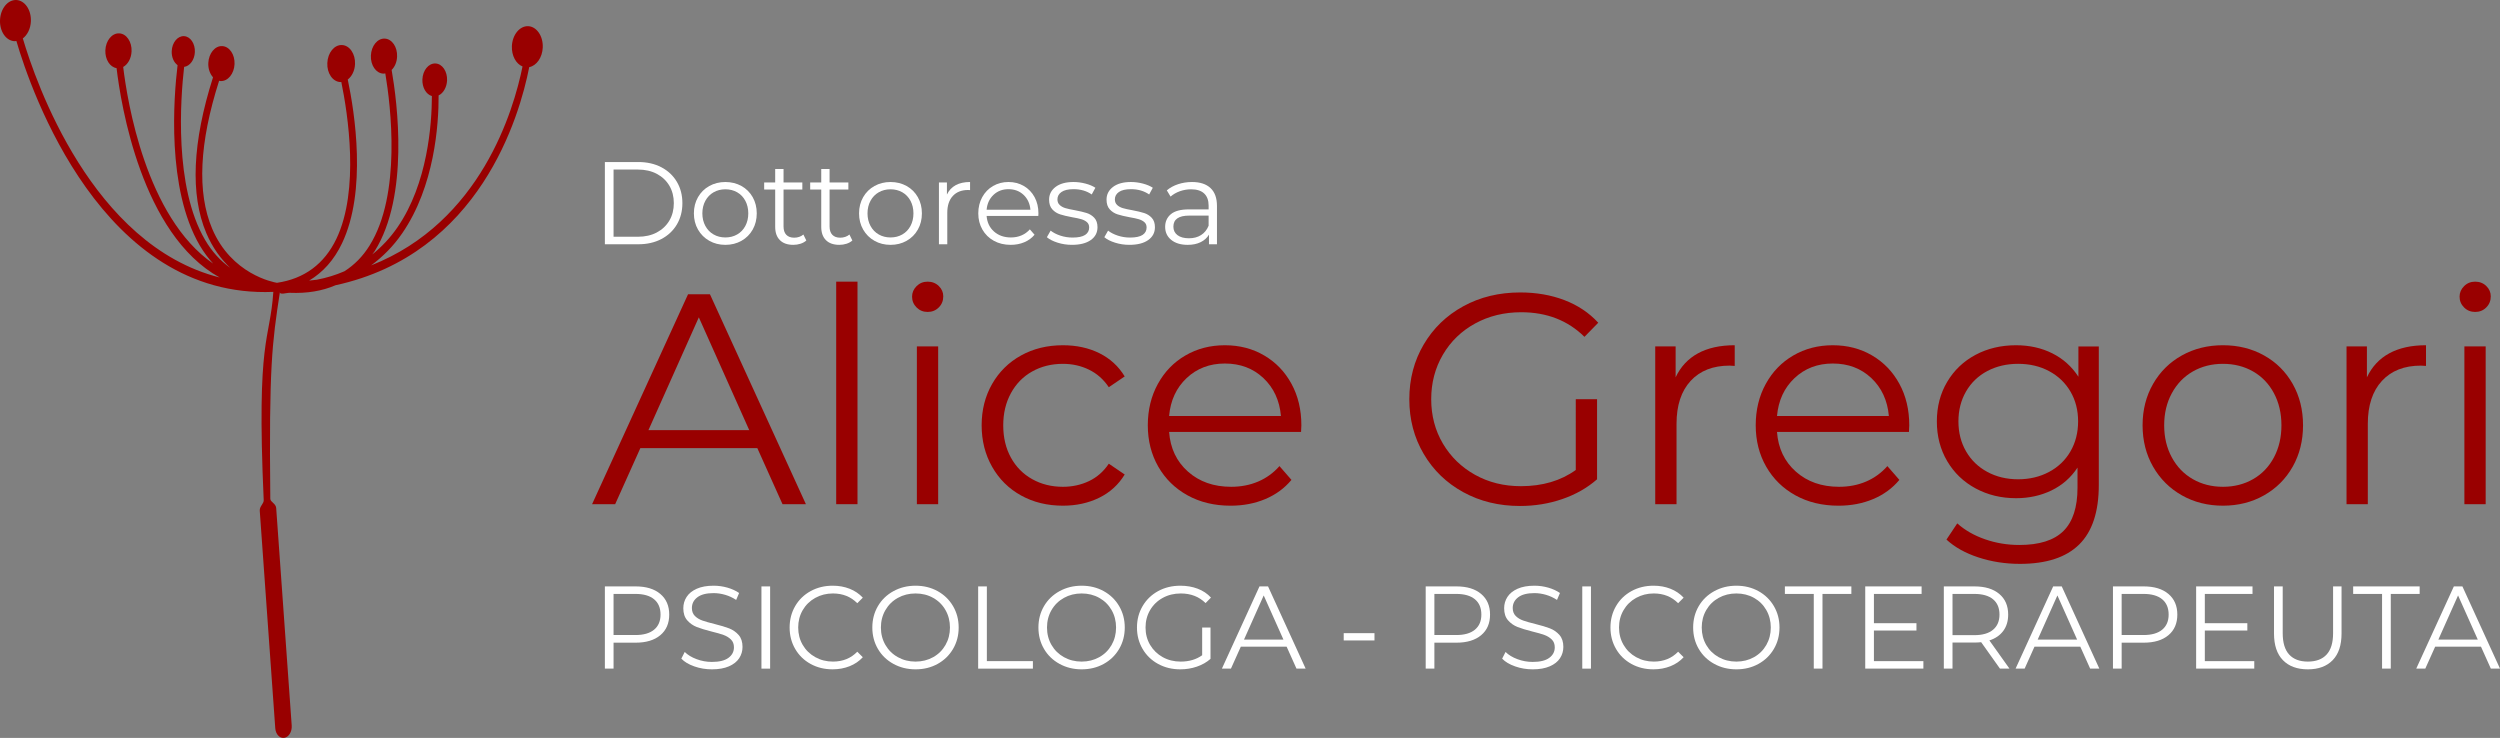 <?xml version="1.0" encoding="utf-8"?>
<!-- Generator: Adobe Illustrator 12.0.0, SVG Export Plug-In . SVG Version: 6.00 Build 51448)  -->
<!DOCTYPE svg PUBLIC "-//W3C//DTD SVG 1.1 Basic//EN" "http://www.w3.org/Graphics/SVG/1.1/DTD/svg11-basic.dtd">
<svg  version="1.1" baseProfile="basic" id="Layer_1" xmlns="http://www.w3.org/2000/svg" xmlns:xlink="http://www.w3.org/1999/xlink" width="300" height="88.55"
	 viewBox="0 0 300 88.55" overflow="visible" enable-background="new 0 0 300 88.55" xml:space="preserve">
<rect x="0" y="0" width="300" height="88.55" fill="#808080" stroke="none"/>
<path fill="#990000" d="M33.143,60.967c-0.037-0.553-0.703-0.72-0.707-1.117c-0.166-15.824,0.209-18.666,1.156-24.817
	c-0.062,0.398,0.8,0.09,1.178,0.104c2.079,0.089,3.901-0.22,5.488-0.906c17.321-3.767,22.089-20.248,23.249-26.174
	c0.871-0.17,1.572-1.142,1.623-2.359c0.058-1.363-0.727-2.513-1.747-2.556c-1.021-0.04-1.898,1.03-1.957,2.396
	c-0.044,1.145,0.497,2.124,1.277,2.44c-1.061,5.249-4.994,18.676-18.169,23.871c1.404-1.041,2.665-2.3,3.726-3.844
	c3.898-5.657,4.387-13.079,4.374-16.553c0.558-0.262,0.974-0.964,1.015-1.789c0.05-1.098-0.577-2.012-1.392-2.045
	c-0.824-0.039-1.525,0.82-1.569,1.915c-0.036,0.973,0.451,1.8,1.14,1.996c-0.009,3.334-0.494,10.486-4.145,15.772
	c-0.873,1.262-1.883,2.328-3.007,3.232c0.096-0.135,0.198-0.259,0.292-0.4c4.146-6.651,2.721-17.775,2.029-21.739
	c0.375-0.366,0.627-0.935,0.653-1.593c0.056-1.158-0.61-2.128-1.477-2.168c-0.874-0.041-1.616,0.871-1.666,2.032
	c-0.053,1.159,0.615,2.133,1.483,2.17c0.086,0.004,0.171-0.012,0.247-0.023c0.659,3.938,1.939,14.534-1.886,20.65
	c-0.812,1.311-1.829,2.334-3.017,3.09c-1.04,0.45-2.138,0.793-3.312,1.016c-0.3,0.045-0.619,0.073-0.924,0.104
	c1.659-0.99,2.99-2.474,3.937-4.459c3.01-6.29,1.535-15.696,0.697-19.668c0.487-0.371,0.838-1.055,0.872-1.846
	c0.053-1.232-0.644-2.255-1.569-2.294c-0.918-0.04-1.706,0.923-1.756,2.156c-0.06,1.223,0.643,2.248,1.567,2.29
	c0.033,0.005,0.074-0.006,0.111-0.011c0.784,3.822,2.212,12.958-0.591,18.822c-1.443,3.012-3.843,4.793-7.132,5.277
	c-0.449-0.078-5.468-1.032-7.78-6.508c-1.823-4.319-1.542-10.279,0.838-17.733c0.063,0.01,0.119,0.029,0.187,0.032
	c0.869,0.032,1.613-0.872,1.666-2.036c0.05-1.157-0.615-2.125-1.486-2.161c-0.865-0.043-1.609,0.871-1.662,2.026
	c-0.032,0.695,0.2,1.314,0.566,1.717c-2.479,7.795-2.757,14.083-0.807,18.696c0.768,1.81,1.794,3.153,2.864,4.167
	c-1.17-0.839-2.19-1.947-3.012-3.354c-3.748-6.392-2.942-17-2.511-20.757c0.683-0.089,1.246-0.835,1.287-1.774
	c0.047-1.025-0.546-1.888-1.309-1.915c-0.766-0.035-1.424,0.771-1.468,1.793c-0.033,0.729,0.258,1.367,0.702,1.688
	c-0.463,3.834-1.337,14.795,2.66,21.631c0.482,0.822,1.028,1.542,1.611,2.183C17.5,26.069,15.27,12.096,14.783,8.035
	c0.558-0.307,0.967-1.018,1.005-1.863c0.053-1.163-0.618-2.138-1.483-2.168c-0.871-0.041-1.615,0.873-1.662,2.029
	c-0.044,1.101,0.548,2.02,1.346,2.142c0.516,4.352,2.997,19.933,12.367,25.121C11.034,29.419,4.291,9.867,2.74,4.61
	c0.545-0.416,0.93-1.166,0.966-2.051C3.762,1.191,2.982,0.05,1.961,0.001C0.938-0.044,0.066,1.029,0.003,2.395
	C-0.058,3.758,0.722,4.9,1.747,4.944c0.076,0.003,0.152-0.012,0.22-0.022c1.747,5.975,10.307,30.96,30.832,30.104
	c-0.407,6.036-2.042,5.232-1.154,24.996c0.019,0.416-0.511,0.742-0.475,1.26l1.861,26.102c0.05,0.728,0.536,1.244,1.087,1.157
	c0.541-0.087,0.939-0.747,0.887-1.478L33.143,60.967z"/>
<g>
	<path fill="#FFFFFF" d="M72.585,19.444H76.6c1.045,0,1.966,0.209,2.764,0.627c0.798,0.419,1.419,1.001,1.861,1.749
		c0.442,0.747,0.662,1.599,0.662,2.558c0,0.959-0.22,1.812-0.662,2.559c-0.442,0.747-1.063,1.33-1.861,1.749
		c-0.798,0.417-1.719,0.626-2.764,0.626h-4.015V19.444z M76.544,28.41c0.864,0,1.621-0.171,2.271-0.514
		c0.647-0.344,1.15-0.819,1.508-1.425c0.357-0.605,0.536-1.303,0.536-2.093c0-0.789-0.179-1.486-0.536-2.092
		c-0.357-0.606-0.86-1.081-1.508-1.424c-0.649-0.344-1.406-0.515-2.271-0.515h-2.917v8.063H76.544z"/>
	<path fill="#FFFFFF" d="M85.114,28.896c-0.573-0.323-1.023-0.773-1.354-1.346c-0.328-0.574-0.493-1.221-0.493-1.946
		c0-0.723,0.165-1.371,0.493-1.944c0.33-0.573,0.78-1.02,1.354-1.339c0.574-0.319,1.217-0.48,1.932-0.48
		c0.713,0,1.357,0.161,1.932,0.48c0.572,0.319,1.021,0.766,1.346,1.339c0.323,0.574,0.486,1.221,0.486,1.944
		c0,0.725-0.163,1.373-0.486,1.946c-0.324,0.573-0.773,1.022-1.346,1.346c-0.574,0.325-1.219,0.486-1.932,0.486
		C86.331,29.382,85.688,29.221,85.114,28.896z M88.462,28.134c0.419-0.239,0.745-0.58,0.979-1.022
		c0.235-0.44,0.353-0.943,0.353-1.508c0-0.562-0.117-1.066-0.353-1.508c-0.234-0.44-0.561-0.782-0.979-1.021
		c-0.418-0.24-0.891-0.36-1.416-0.36c-0.526,0-0.999,0.12-1.416,0.36c-0.419,0.239-0.747,0.58-0.987,1.021
		c-0.24,0.442-0.36,0.946-0.36,1.508c0,0.565,0.12,1.068,0.36,1.508c0.24,0.442,0.568,0.784,0.987,1.022
		c0.417,0.24,0.89,0.36,1.416,0.36C87.571,28.495,88.044,28.375,88.462,28.134z"/>
	<path fill="#FFFFFF" d="M96.758,28.86c-0.188,0.17-0.421,0.299-0.697,0.388c-0.277,0.089-0.566,0.133-0.867,0.133
		c-0.695,0-1.231-0.188-1.606-0.564c-0.376-0.376-0.565-0.906-0.565-1.593v-4.482h-1.323v-0.845h1.323v-1.621h1.002v1.621h2.255
		v0.845h-2.255v4.427c0,0.442,0.109,0.778,0.331,1.008c0.221,0.23,0.539,0.346,0.952,0.346c0.206,0,0.405-0.032,0.599-0.098
		c0.191-0.066,0.358-0.16,0.499-0.283L96.758,28.86z"/>
	<path fill="#FFFFFF" d="M102.282,28.86c-0.188,0.17-0.42,0.299-0.696,0.388c-0.278,0.089-0.567,0.133-0.867,0.133
		c-0.695,0-1.231-0.188-1.608-0.564c-0.374-0.376-0.562-0.906-0.562-1.593v-4.482h-1.327v-0.845h1.327v-1.621h1v1.621h2.255v0.845
		h-2.255v4.427c0,0.442,0.109,0.778,0.331,1.008c0.221,0.23,0.537,0.346,0.951,0.346c0.207,0,0.406-0.032,0.6-0.098
		s0.36-0.16,0.501-0.283L102.282,28.86z"/>
	<path fill="#FFFFFF" d="M104.934,28.896c-0.574-0.323-1.025-0.773-1.354-1.346c-0.329-0.574-0.493-1.221-0.493-1.946
		c0-0.723,0.164-1.371,0.493-1.944c0.328-0.573,0.779-1.02,1.354-1.339c0.572-0.319,1.215-0.48,1.93-0.48s1.359,0.161,1.932,0.48
		c0.572,0.319,1.022,0.766,1.346,1.339c0.325,0.574,0.486,1.221,0.486,1.944c0,0.725-0.161,1.373-0.486,1.946
		c-0.323,0.573-0.773,1.022-1.346,1.346c-0.572,0.325-1.217,0.486-1.932,0.486S105.506,29.221,104.934,28.896z M108.281,28.134
		c0.417-0.239,0.743-0.58,0.979-1.022c0.234-0.44,0.353-0.943,0.353-1.508c0-0.562-0.118-1.066-0.353-1.508
		c-0.236-0.44-0.563-0.782-0.979-1.021c-0.419-0.24-0.891-0.36-1.418-0.36c-0.525,0-0.999,0.12-1.416,0.36
		c-0.417,0.239-0.747,0.58-0.987,1.021c-0.238,0.442-0.358,0.946-0.358,1.508c0,0.565,0.12,1.068,0.358,1.508
		c0.24,0.442,0.57,0.784,0.987,1.022c0.417,0.24,0.891,0.36,1.416,0.36C107.391,28.495,107.862,28.375,108.281,28.134z"/>
	<path fill="#FFFFFF" d="M114.681,22.221c0.465-0.253,1.041-0.381,1.727-0.381v0.974l-0.239-0.015c-0.78,0-1.391,0.24-1.833,0.719
		c-0.442,0.479-0.662,1.151-0.662,2.015v3.778h-1.002v-7.414h0.959v1.451C113.866,22.851,114.215,22.476,114.681,22.221z"/>
	<path fill="#FFFFFF" d="M124.597,25.914h-6.203c0.058,0.771,0.354,1.394,0.888,1.869c0.536,0.475,1.213,0.712,2.031,0.712
		c0.46,0,0.883-0.082,1.269-0.248c0.385-0.164,0.719-0.406,1-0.725l0.565,0.647c-0.33,0.396-0.741,0.695-1.235,0.902
		c-0.493,0.208-1.035,0.311-1.627,0.311c-0.761,0-1.437-0.161-2.023-0.486c-0.587-0.323-1.046-0.773-1.373-1.346
		c-0.33-0.574-0.494-1.221-0.494-1.946c0-0.723,0.157-1.371,0.472-1.944c0.314-0.573,0.748-1.02,1.298-1.339
		c0.549-0.319,1.167-0.48,1.853-0.48c0.687,0,1.302,0.161,1.848,0.48c0.545,0.319,0.973,0.763,1.283,1.332
		c0.309,0.569,0.464,1.22,0.464,1.952L124.597,25.914z M119.219,23.384c-0.483,0.457-0.759,1.051-0.825,1.784h5.258
		c-0.064-0.732-0.34-1.327-0.823-1.784c-0.484-0.456-1.09-0.683-1.813-0.683C120.302,22.701,119.703,22.928,119.219,23.384z"/>
	<path fill="#FFFFFF" d="M126.915,29.121c-0.549-0.174-0.979-0.393-1.29-0.656l0.451-0.79c0.311,0.245,0.7,0.445,1.17,0.601
		c0.47,0.154,0.959,0.231,1.466,0.231c0.677,0,1.178-0.105,1.503-0.316c0.323-0.212,0.486-0.51,0.486-0.895
		c0-0.272-0.091-0.486-0.27-0.641s-0.404-0.272-0.677-0.353s-0.633-0.157-1.084-0.233c-0.604-0.113-1.086-0.227-1.452-0.346
		c-0.366-0.117-0.68-0.316-0.938-0.599c-0.259-0.281-0.388-0.672-0.388-1.17c0-0.619,0.259-1.127,0.774-1.521
		c0.519-0.395,1.235-0.593,2.157-0.593c0.479,0,0.959,0.064,1.438,0.19c0.479,0.127,0.874,0.294,1.185,0.5l-0.438,0.804
		c-0.61-0.423-1.339-0.634-2.185-0.634c-0.639,0-1.121,0.113-1.445,0.338s-0.486,0.521-0.486,0.887c0,0.283,0.092,0.508,0.275,0.677
		c0.185,0.17,0.411,0.294,0.684,0.374c0.272,0.081,0.648,0.163,1.128,0.248c0.593,0.113,1.067,0.225,1.425,0.338
		c0.355,0.113,0.661,0.305,0.915,0.577c0.253,0.272,0.381,0.649,0.381,1.127c0,0.649-0.271,1.163-0.81,1.543
		c-0.542,0.381-1.292,0.571-2.25,0.571C128.041,29.382,127.465,29.295,126.915,29.121z"/>
	<path fill="#FFFFFF" d="M133.809,29.121c-0.551-0.174-0.981-0.393-1.29-0.656l0.45-0.79c0.31,0.245,0.7,0.445,1.171,0.601
		c0.468,0.154,0.957,0.231,1.465,0.231c0.677,0,1.177-0.105,1.502-0.316c0.323-0.212,0.485-0.51,0.485-0.895
		c0-0.272-0.089-0.486-0.268-0.641s-0.404-0.272-0.677-0.353s-0.634-0.157-1.085-0.233c-0.602-0.113-1.087-0.227-1.452-0.346
		c-0.366-0.117-0.679-0.316-0.938-0.599c-0.258-0.281-0.387-0.672-0.387-1.17c0-0.619,0.258-1.127,0.774-1.521
		c0.517-0.395,1.236-0.593,2.157-0.593c0.479,0,0.958,0.064,1.438,0.19c0.479,0.127,0.872,0.294,1.183,0.5l-0.437,0.804
		c-0.612-0.423-1.34-0.634-2.185-0.634c-0.639,0-1.122,0.113-1.445,0.338s-0.486,0.521-0.486,0.887c0,0.283,0.093,0.508,0.275,0.677
		c0.183,0.17,0.411,0.294,0.684,0.374c0.272,0.081,0.647,0.163,1.128,0.248c0.592,0.113,1.066,0.225,1.423,0.338
		c0.357,0.113,0.662,0.305,0.917,0.577c0.254,0.272,0.381,0.649,0.381,1.127c0,0.649-0.271,1.163-0.812,1.543
		c-0.54,0.381-1.29,0.571-2.249,0.571C134.933,29.382,134.357,29.295,133.809,29.121z"/>
	<path fill="#FFFFFF" d="M145.26,22.566c0.517,0.485,0.776,1.201,0.776,2.15v4.595h-0.959v-1.155
		c-0.226,0.385-0.557,0.685-0.995,0.902c-0.437,0.215-0.954,0.324-1.557,0.324c-0.827,0-1.484-0.198-1.972-0.592
		c-0.489-0.395-0.734-0.917-0.734-1.565c0-0.628,0.228-1.136,0.684-1.521c0.456-0.385,1.181-0.578,2.178-0.578h2.354v-0.451
		c0-0.639-0.179-1.125-0.536-1.458c-0.355-0.334-0.878-0.501-1.563-0.501c-0.471,0-0.922,0.078-1.354,0.233
		s-0.803,0.369-1.113,0.642l-0.45-0.747c0.375-0.319,0.825-0.567,1.353-0.741c0.526-0.173,1.081-0.261,1.664-0.261
		C144,21.84,144.744,22.083,145.26,22.566z M144.132,28.205c0.404-0.258,0.706-0.631,0.902-1.12v-1.213h-2.325
		c-1.269,0-1.902,0.442-1.902,1.325c0,0.432,0.164,0.773,0.493,1.022c0.328,0.249,0.788,0.374,1.381,0.374
		C143.245,28.593,143.728,28.464,144.132,28.205z"/>
	<path fill="#990000" d="M90.878,53.772H76.843l-3.022,6.73h-2.771L82.566,35.31h2.627l11.516,25.193h-2.807L90.878,53.772z
		 M89.907,51.613L83.86,38.081l-6.045,13.532H89.907z"/>
	<path fill="#990000" d="M100.344,33.798h2.556v26.704h-2.556V33.798z"/>
	<path fill="#990000" d="M109.988,36.893c-0.36-0.358-0.539-0.792-0.539-1.296c0-0.479,0.179-0.899,0.539-1.259
		s0.804-0.539,1.333-0.539c0.526,0,0.971,0.173,1.331,0.521s0.54,0.762,0.54,1.242c0,0.527-0.18,0.973-0.54,1.331
		c-0.36,0.36-0.805,0.541-1.331,0.541C110.792,37.433,110.349,37.253,109.988,36.893z M110.024,41.571h2.556v18.931h-2.556V41.571z"
		/>
	<path fill="#990000" d="M122.531,59.458c-1.477-0.814-2.635-1.961-3.474-3.438c-0.84-1.475-1.26-3.137-1.26-4.982
		c0-1.848,0.42-3.503,1.26-4.967c0.839-1.463,1.997-2.604,3.474-3.418c1.475-0.817,3.148-1.224,5.02-1.224
		c1.632,0,3.089,0.317,4.373,0.953s2.297,1.565,3.041,2.789l-1.908,1.295c-0.624-0.934-1.416-1.637-2.375-2.104
		c-0.959-0.469-2.003-0.702-3.131-0.702c-1.368,0-2.597,0.305-3.688,0.917c-1.093,0.611-1.943,1.482-2.556,2.609
		s-0.918,2.41-0.918,3.852c0,1.463,0.306,2.753,0.918,3.869c0.612,1.115,1.463,1.979,2.556,2.59c1.092,0.612,2.32,0.918,3.688,0.918
		c1.128,0,2.172-0.229,3.131-0.684s1.751-1.152,2.375-2.088l1.908,1.296c-0.744,1.224-1.763,2.153-3.059,2.79
		c-1.296,0.635-2.747,0.953-4.355,0.953C125.68,60.682,124.006,60.275,122.531,59.458z"/>
	<path fill="#990000" d="M156.127,51.829h-15.834c0.144,1.968,0.898,3.557,2.267,4.768c1.367,1.213,3.094,1.818,5.181,1.818
		c1.176,0,2.256-0.211,3.239-0.629c0.984-0.42,1.837-1.039,2.556-1.854l1.439,1.655c-0.839,1.008-1.889,1.775-3.148,2.303
		c-1.26,0.529-2.645,0.793-4.156,0.793c-1.944,0-3.665-0.413-5.165-1.242c-1.499-0.827-2.669-1.974-3.51-3.438
		c-0.839-1.463-1.26-3.119-1.26-4.965c0-1.848,0.403-3.503,1.207-4.967c0.803-1.463,1.906-2.604,3.311-3.418
		c1.403-0.817,2.98-1.224,4.732-1.224c1.751,0,3.323,0.407,4.715,1.224c1.392,0.814,2.483,1.95,3.274,3.401
		c0.792,1.451,1.189,3.113,1.189,4.984L156.127,51.829z M142.396,45.369c-1.235,1.164-1.937,2.681-2.104,4.553h13.422
		c-0.167-1.872-0.869-3.389-2.105-4.553c-1.234-1.164-2.776-1.746-4.624-1.746C145.162,43.623,143.633,44.205,142.396,45.369z"/>
	<path fill="#990000" d="M189.092,47.907h2.555v9.607c-1.175,1.033-2.567,1.823-4.174,2.375c-1.608,0.553-3.3,0.828-5.076,0.828
		c-2.519,0-4.785-0.551-6.8-1.654c-2.017-1.105-3.6-2.634-4.751-4.59c-1.152-1.955-1.728-4.145-1.728-6.566
		c0-2.424,0.575-4.613,1.728-6.569c1.151-1.955,2.734-3.485,4.751-4.588c2.015-1.104,4.293-1.656,6.837-1.656
		c1.92,0,3.683,0.306,5.291,0.918c1.606,0.612,2.962,1.519,4.066,2.716l-1.656,1.693c-1.991-1.968-4.522-2.952-7.593-2.952
		c-2.04,0-3.882,0.451-5.525,1.35c-1.643,0.899-2.932,2.147-3.869,3.743c-0.934,1.596-1.402,3.376-1.402,5.345
		c0,1.967,0.469,3.742,1.402,5.326c0.938,1.582,2.221,2.83,3.852,3.742c1.632,0.911,3.468,1.367,5.506,1.367
		c2.593,0,4.787-0.648,6.587-1.943V47.907z"/>
	<path fill="#990000" d="M203.757,42.399c1.188-0.647,2.656-0.971,4.409-0.971v2.483l-0.612-0.037c-1.991,0-3.551,0.612-4.679,1.834
		c-1.128,1.225-1.691,2.941-1.691,5.148v9.645h-2.556V41.571h2.447v3.707C201.676,44.006,202.569,43.048,203.757,42.399z"/>
	<path fill="#990000" d="M229.076,51.829H213.24c0.144,1.968,0.899,3.557,2.267,4.768c1.368,1.213,3.096,1.818,5.184,1.818
		c1.175,0,2.256-0.211,3.238-0.629c0.984-0.42,1.836-1.039,2.556-1.854l1.44,1.655c-0.84,1.008-1.891,1.775-3.149,2.303
		c-1.26,0.529-2.646,0.793-4.157,0.793c-1.943,0-3.664-0.413-5.164-1.242c-1.499-0.827-2.67-1.974-3.509-3.438
		c-0.841-1.463-1.259-3.119-1.259-4.965c0-1.848,0.4-3.503,1.205-4.967c0.804-1.463,1.906-2.604,3.311-3.418
		c1.403-0.817,2.981-1.224,4.733-1.224c1.751,0,3.321,0.407,4.714,1.224c1.391,0.814,2.483,1.95,3.275,3.401
		c0.791,1.451,1.187,3.113,1.187,4.984L229.076,51.829z M215.346,45.369c-1.235,1.164-1.938,2.681-2.105,4.553h13.424
		c-0.168-1.872-0.87-3.389-2.104-4.553c-1.235-1.164-2.777-1.746-4.624-1.746C218.11,43.623,216.582,44.205,215.346,45.369z"/>
	<path fill="#990000" d="M251.856,41.571v16.626c0,3.217-0.786,5.598-2.357,7.145c-1.572,1.547-3.941,2.322-7.108,2.322
		c-1.752,0-3.412-0.26-4.983-0.775s-2.85-1.229-3.832-2.141l1.294-1.943c0.912,0.816,2.021,1.451,3.329,1.906
		c1.308,0.457,2.681,0.685,4.122,0.685c2.398,0,4.161-0.558,5.289-1.674s1.691-2.849,1.691-5.2v-2.41
		c-0.792,1.199-1.829,2.109-3.113,2.734c-1.283,0.623-2.705,0.937-4.265,0.937c-1.776,0-3.389-0.392-4.84-1.17
		c-1.452-0.78-2.592-1.872-3.419-3.276c-0.827-1.402-1.242-2.992-1.242-4.768s0.415-3.359,1.242-4.75
		c0.827-1.392,1.961-2.473,3.4-3.24c1.439-0.768,3.059-1.151,4.858-1.151c1.608,0,3.06,0.323,4.355,0.971
		c1.295,0.649,2.339,1.584,3.131,2.807v-3.634H251.856z M245.882,56.633c1.104-0.588,1.962-1.409,2.574-2.465
		c0.61-1.057,0.917-2.256,0.917-3.6s-0.307-2.537-0.917-3.58c-0.612-1.045-1.465-1.86-2.556-2.447
		c-1.093-0.589-2.334-0.882-3.726-0.882c-1.367,0-2.596,0.287-3.688,0.862c-1.093,0.576-1.943,1.393-2.556,2.447
		c-0.612,1.057-0.918,2.256-0.918,3.6s0.306,2.543,0.918,3.6c0.612,1.056,1.463,1.877,2.556,2.465s2.321,0.881,3.688,0.881
		C243.543,57.514,244.778,57.221,245.882,56.633z"/>
	<path fill="#990000" d="M261.824,59.44c-1.464-0.827-2.615-1.974-3.454-3.438c-0.841-1.463-1.26-3.119-1.26-4.965
		c0-1.848,0.419-3.503,1.26-4.967c0.839-1.463,1.99-2.604,3.454-3.418c1.463-0.817,3.106-1.224,4.931-1.224
		c1.823,0,3.467,0.407,4.931,1.224c1.463,0.814,2.608,1.956,3.438,3.418c0.827,1.464,1.241,3.119,1.241,4.967
		c0,1.846-0.414,3.502-1.241,4.965c-0.829,1.464-1.975,2.61-3.438,3.438c-1.464,0.829-3.107,1.242-4.931,1.242
		C264.931,60.682,263.287,60.269,261.824,59.44z M270.372,57.497c1.067-0.611,1.9-1.482,2.501-2.609
		c0.6-1.127,0.899-2.412,0.899-3.85c0-1.441-0.3-2.725-0.899-3.852c-0.601-1.127-1.434-1.998-2.501-2.609
		c-1.069-0.612-2.274-0.917-3.617-0.917c-1.344,0-2.55,0.305-3.617,0.917c-1.067,0.611-1.908,1.482-2.519,2.609
		c-0.612,1.127-0.918,2.41-0.918,3.852c0,1.438,0.306,2.723,0.918,3.85c0.61,1.127,1.451,1.998,2.519,2.609
		c1.067,0.612,2.273,0.918,3.617,0.918C268.098,58.415,269.303,58.109,270.372,57.497z"/>
	<path fill="#990000" d="M286.712,42.399c1.187-0.647,2.656-0.971,4.408-0.971v2.483l-0.612-0.037c-1.992,0-3.55,0.612-4.678,1.834
		c-1.127,1.225-1.692,2.941-1.692,5.148v9.645h-2.554V41.571h2.446v3.707C284.63,44.006,285.522,43.048,286.712,42.399z"/>
	<path fill="#990000" d="M295.69,36.893c-0.36-0.358-0.541-0.792-0.541-1.296c0-0.479,0.181-0.899,0.541-1.259
		c0.358-0.36,0.804-0.539,1.331-0.539s0.972,0.173,1.332,0.521c0.359,0.349,0.539,0.762,0.539,1.242c0,0.527-0.18,0.973-0.539,1.331
		c-0.36,0.36-0.805,0.541-1.332,0.541S296.049,37.253,295.69,36.893z M295.727,41.571h2.554v18.931h-2.554V41.571z"/>
	<path fill="#FFFFFF" d="M79.236,71.271c0.714,0.603,1.071,1.428,1.071,2.48c0,1.054-0.357,1.878-1.071,2.474
		c-0.714,0.598-1.7,0.896-2.96,0.896h-2.649v3.114h-1.042v-9.867h3.691C77.536,70.369,78.522,70.668,79.236,71.271z M78.489,75.563
		c0.519-0.428,0.776-1.031,0.776-1.812c0-0.798-0.258-1.411-0.776-1.839c-0.516-0.428-1.264-0.642-2.24-0.642h-2.622v4.934h2.622
		C77.226,76.205,77.974,75.991,78.489,75.563z"/>
	<path fill="#FFFFFF" d="M83.317,79.968c-0.672-0.234-1.19-0.545-1.557-0.931l0.407-0.803c0.357,0.356,0.831,0.646,1.425,0.866
		c0.592,0.222,1.202,0.331,1.832,0.331c0.883,0,1.546-0.161,1.987-0.486c0.441-0.324,0.663-0.744,0.663-1.261
		c0-0.396-0.12-0.71-0.36-0.944s-0.533-0.416-0.882-0.543c-0.347-0.127-0.832-0.266-1.451-0.416
		c-0.742-0.188-1.334-0.368-1.776-0.543c-0.44-0.174-0.819-0.438-1.133-0.796c-0.316-0.357-0.474-0.841-0.474-1.451
		c0-0.499,0.132-0.952,0.395-1.36c0.264-0.408,0.667-0.736,1.212-0.98s1.222-0.367,2.03-0.367c0.564,0,1.115,0.078,1.657,0.232
		c0.539,0.156,1.008,0.369,1.401,0.643l-0.353,0.831c-0.413-0.272-0.855-0.478-1.324-0.613c-0.47-0.136-0.932-0.204-1.382-0.204
		c-0.864,0-1.515,0.168-1.952,0.502c-0.437,0.332-0.655,0.762-0.655,1.288c0,0.396,0.12,0.712,0.359,0.952
		c0.24,0.24,0.54,0.423,0.902,0.549c0.361,0.127,0.848,0.267,1.46,0.416c0.723,0.179,1.308,0.355,1.754,0.528
		c0.445,0.175,0.824,0.438,1.134,0.79c0.311,0.353,0.466,0.83,0.466,1.43c0,0.498-0.134,0.952-0.401,1.361
		c-0.269,0.408-0.68,0.733-1.233,0.972c-0.555,0.24-1.236,0.36-2.044,0.36C84.692,80.321,83.989,80.204,83.317,79.968z"/>
	<path fill="#FFFFFF" d="M91.373,70.369h1.042v9.867h-1.042V70.369z"/>
	<path fill="#FFFFFF" d="M97.271,79.672c-0.785-0.432-1.4-1.031-1.847-1.797s-0.669-1.624-0.669-2.573
		c0-0.948,0.223-1.807,0.669-2.573c0.446-0.766,1.064-1.364,1.854-1.797c0.79-0.432,1.673-0.648,2.649-0.648
		c0.733,0,1.41,0.123,2.03,0.367s1.147,0.602,1.58,1.071l-0.664,0.663c-0.771-0.78-1.742-1.17-2.917-1.17
		c-0.78,0-1.489,0.179-2.129,0.535c-0.639,0.356-1.14,0.846-1.501,1.467c-0.362,0.619-0.542,1.314-0.542,2.085
		s0.18,1.466,0.542,2.087c0.361,0.619,0.862,1.108,1.501,1.466c0.64,0.357,1.349,0.536,2.129,0.536c1.184,0,2.155-0.396,2.917-1.185
		l0.664,0.661c-0.433,0.471-0.963,0.831-1.586,1.08c-0.626,0.248-1.304,0.373-2.037,0.373
		C98.938,80.321,98.057,80.104,97.271,79.672z"/>
	<path fill="#FFFFFF" d="M107.209,79.665c-0.794-0.436-1.415-1.035-1.86-1.797c-0.446-0.762-0.67-1.616-0.67-2.565
		c0-0.948,0.224-1.804,0.67-2.565c0.445-0.762,1.066-1.36,1.86-1.797s1.68-0.656,2.658-0.656c0.977,0,1.857,0.217,2.643,0.648
		c0.783,0.433,1.401,1.031,1.853,1.797c0.451,0.767,0.678,1.625,0.678,2.573c0,0.949-0.227,1.808-0.678,2.573
		s-1.069,1.365-1.853,1.797c-0.785,0.432-1.666,0.648-2.643,0.648C108.889,80.321,108.003,80.102,107.209,79.665z M111.979,78.861
		c0.63-0.352,1.125-0.841,1.48-1.464c0.357-0.626,0.536-1.324,0.536-2.095s-0.179-1.469-0.536-2.093
		c-0.355-0.625-0.851-1.114-1.48-1.465c-0.629-0.354-1.334-0.529-2.112-0.529c-0.781,0-1.488,0.176-2.122,0.529
		c-0.635,0.351-1.132,0.84-1.494,1.465c-0.361,0.624-0.543,1.322-0.543,2.093s0.182,1.469,0.543,2.095
		c0.362,0.623,0.859,1.112,1.494,1.464c0.634,0.353,1.341,0.53,2.122,0.53C110.646,79.391,111.351,79.213,111.979,78.861z"/>
	<path fill="#FFFFFF" d="M117.379,70.369h1.043v8.966h5.525v0.901h-6.568V70.369z"/>
	<path fill="#FFFFFF" d="M127.141,79.665c-0.795-0.436-1.414-1.035-1.861-1.797c-0.445-0.762-0.669-1.616-0.669-2.565
		c0-0.948,0.224-1.804,0.669-2.565c0.447-0.762,1.066-1.36,1.861-1.797c0.794-0.437,1.68-0.656,2.656-0.656
		c0.978,0,1.858,0.217,2.644,0.648c0.785,0.433,1.403,1.031,1.854,1.797c0.451,0.767,0.677,1.625,0.677,2.573
		c0,0.949-0.226,1.808-0.677,2.573c-0.45,0.766-1.068,1.365-1.854,1.797s-1.666,0.648-2.644,0.648
		C128.82,80.321,127.935,80.102,127.141,79.665z M131.912,78.861c0.63-0.352,1.123-0.841,1.48-1.464
		c0.357-0.626,0.536-1.324,0.536-2.095s-0.179-1.469-0.536-2.093c-0.357-0.625-0.851-1.114-1.48-1.465
		c-0.63-0.354-1.334-0.529-2.115-0.529c-0.78,0-1.486,0.176-2.122,0.529c-0.632,0.351-1.132,0.84-1.493,1.465
		c-0.361,0.624-0.542,1.322-0.542,2.093s0.181,1.469,0.542,2.095c0.361,0.623,0.861,1.112,1.493,1.464
		c0.636,0.353,1.342,0.53,2.122,0.53C130.578,79.391,131.282,79.213,131.912,78.861z"/>
	<path fill="#FFFFFF" d="M144.26,75.302h1v3.764c-0.46,0.404-1.005,0.715-1.634,0.93c-0.63,0.217-1.294,0.325-1.989,0.325
		c-0.987,0-1.874-0.217-2.663-0.648c-0.79-0.432-1.411-1.031-1.861-1.797c-0.451-0.766-0.677-1.624-0.677-2.573
		c0-0.948,0.226-1.807,0.677-2.573c0.45-0.766,1.071-1.364,1.861-1.797c0.789-0.432,1.682-0.648,2.678-0.648
		c0.751,0,1.442,0.12,2.072,0.36c0.63,0.239,1.161,0.595,1.592,1.065l-0.647,0.661c-0.78-0.771-1.771-1.155-2.974-1.155
		c-0.799,0-1.521,0.176-2.163,0.529c-0.645,0.351-1.149,0.84-1.518,1.465c-0.366,0.624-0.549,1.322-0.549,2.093
		s0.183,1.466,0.549,2.087c0.368,0.619,0.87,1.108,1.509,1.466c0.64,0.357,1.358,0.536,2.157,0.536c1.015,0,1.876-0.255,2.58-0.762
		V75.302z"/>
	<path fill="#FFFFFF" d="M154.395,77.6h-5.497l-1.185,2.636h-1.085l4.51-9.867h1.028l4.512,9.867h-1.1L154.395,77.6z
		 M154.014,76.755l-2.369-5.302l-2.366,5.302H154.014z"/>
	<path fill="#FFFFFF" d="M161.245,75.979h3.693v0.874h-3.693V75.979z"/>
	<path fill="#FFFFFF" d="M177.735,71.271c0.715,0.603,1.071,1.428,1.071,2.48c0,1.054-0.356,1.878-1.071,2.474
		c-0.714,0.598-1.7,0.896-2.959,0.896h-2.65v3.114h-1.043v-9.867h3.693C176.035,70.369,177.021,70.668,177.735,71.271z
		 M176.989,75.563c0.517-0.428,0.774-1.031,0.774-1.812c0-0.798-0.258-1.411-0.774-1.839c-0.518-0.428-1.264-0.642-2.242-0.642
		h-2.621v4.934h2.621C175.726,76.205,176.472,75.991,176.989,75.563z"/>
	<path fill="#FFFFFF" d="M181.817,79.968c-0.674-0.234-1.192-0.545-1.559-0.931l0.408-0.803c0.357,0.356,0.832,0.646,1.424,0.866
		c0.593,0.222,1.202,0.331,1.832,0.331c0.885,0,1.547-0.161,1.988-0.486c0.441-0.324,0.662-0.744,0.662-1.261
		c0-0.396-0.12-0.71-0.36-0.944c-0.238-0.234-0.533-0.416-0.88-0.543s-0.832-0.266-1.451-0.416
		c-0.744-0.188-1.336-0.368-1.776-0.543c-0.442-0.174-0.82-0.438-1.135-0.796c-0.315-0.357-0.472-0.841-0.472-1.451
		c0-0.499,0.131-0.952,0.394-1.36c0.264-0.408,0.667-0.736,1.213-0.98c0.545-0.244,1.222-0.367,2.029-0.367
		c0.564,0,1.116,0.078,1.656,0.232c0.541,0.156,1.008,0.369,1.403,0.643l-0.353,0.831c-0.415-0.272-0.855-0.478-1.325-0.613
		c-0.469-0.136-0.931-0.204-1.382-0.204c-0.865,0-1.516,0.168-1.952,0.502c-0.436,0.332-0.655,0.762-0.655,1.288
		c0,0.396,0.12,0.712,0.36,0.952c0.238,0.24,0.538,0.423,0.901,0.549c0.36,0.127,0.849,0.267,1.459,0.416
		c0.724,0.179,1.309,0.355,1.754,0.528c0.447,0.175,0.826,0.438,1.135,0.79c0.311,0.353,0.466,0.83,0.466,1.43
		c0,0.498-0.133,0.952-0.402,1.361c-0.267,0.408-0.678,0.733-1.233,0.972c-0.554,0.24-1.235,0.36-2.044,0.36
		C183.19,80.321,182.487,80.204,181.817,79.968z"/>
	<path fill="#FFFFFF" d="M189.873,70.369h1.042v9.867h-1.042V70.369z"/>
	<path fill="#FFFFFF" d="M195.77,79.672c-0.783-0.432-1.399-1.031-1.845-1.797c-0.447-0.766-0.671-1.624-0.671-2.573
		c0-0.948,0.224-1.807,0.671-2.573c0.445-0.766,1.063-1.364,1.854-1.797c0.788-0.432,1.673-0.648,2.649-0.648
		c0.733,0,1.41,0.123,2.029,0.367c0.62,0.244,1.146,0.602,1.579,1.071l-0.662,0.663c-0.771-0.78-1.744-1.17-2.919-1.17
		c-0.778,0-1.489,0.179-2.127,0.535c-0.641,0.356-1.14,0.846-1.501,1.467c-0.362,0.619-0.544,1.314-0.544,2.085
		s0.182,1.466,0.544,2.087c0.361,0.619,0.86,1.108,1.501,1.466c0.638,0.357,1.349,0.536,2.127,0.536
		c1.186,0,2.157-0.396,2.919-1.185l0.662,0.661c-0.433,0.471-0.961,0.831-1.586,1.08c-0.624,0.248-1.304,0.373-2.036,0.373
		C197.437,80.321,196.555,80.104,195.77,79.672z"/>
	<path fill="#FFFFFF" d="M205.709,79.665c-0.796-0.436-1.415-1.035-1.861-1.797c-0.445-0.762-0.669-1.616-0.669-2.565
		c0-0.948,0.224-1.804,0.669-2.565c0.446-0.762,1.065-1.36,1.861-1.797c0.793-0.437,1.68-0.656,2.656-0.656s1.858,0.217,2.644,0.648
		c0.784,0.433,1.402,1.031,1.854,1.797c0.451,0.767,0.677,1.625,0.677,2.573c0,0.949-0.226,1.808-0.677,2.573
		s-1.069,1.365-1.854,1.797c-0.785,0.432-1.667,0.648-2.644,0.648S206.502,80.102,205.709,79.665z M210.479,78.861
		c0.63-0.352,1.123-0.841,1.48-1.464c0.357-0.626,0.536-1.324,0.536-2.095s-0.179-1.469-0.536-2.093
		c-0.357-0.625-0.851-1.114-1.48-1.465c-0.63-0.354-1.334-0.529-2.114-0.529s-1.486,0.176-2.122,0.529
		c-0.633,0.351-1.132,0.84-1.494,1.465c-0.361,0.624-0.541,1.322-0.541,2.093s0.18,1.469,0.541,2.095
		c0.362,0.623,0.861,1.112,1.494,1.464c0.636,0.353,1.342,0.53,2.122,0.53S209.85,79.213,210.479,78.861z"/>
	<path fill="#FFFFFF" d="M217.653,71.271h-3.467v-0.902h7.978v0.902h-3.466v8.965h-1.045V71.271z"/>
	<path fill="#FFFFFF" d="M230.806,79.334v0.901h-6.978v-9.867h6.765v0.902h-5.723v3.511h5.104v0.887h-5.104v3.666H230.806z"/>
	<path fill="#FFFFFF" d="M239.996,80.236l-2.255-3.172c-0.254,0.028-0.518,0.042-0.79,0.042h-2.65v3.13h-1.042v-9.867h3.692
		c1.26,0,2.245,0.3,2.96,0.902s1.07,1.428,1.07,2.48c0,0.772-0.193,1.422-0.584,1.952c-0.39,0.531-0.947,0.914-1.671,1.149
		l2.41,3.383H239.996z M239.164,75.571c0.518-0.432,0.774-1.039,0.774-1.819c0-0.798-0.257-1.411-0.774-1.839
		c-0.517-0.428-1.264-0.642-2.242-0.642h-2.621v4.948h2.621C237.9,76.219,238.647,76.002,239.164,75.571z"/>
	<path fill="#FFFFFF" d="M249.636,77.6h-5.497l-1.183,2.636h-1.086l4.511-9.867h1.029l4.511,9.867h-1.1L249.636,77.6z
		 M249.256,76.755l-2.367-5.302l-2.369,5.302H249.256z"/>
	<path fill="#FFFFFF" d="M260.209,71.271c0.714,0.603,1.07,1.428,1.07,2.48c0,1.054-0.356,1.878-1.07,2.474
		c-0.715,0.598-1.701,0.896-2.961,0.896h-2.65v3.114h-1.043v-9.867h3.693C258.508,70.369,259.494,70.668,260.209,71.271z
		 M259.462,75.563c0.516-0.428,0.775-1.031,0.775-1.812c0-0.798-0.26-1.411-0.775-1.839c-0.518-0.428-1.265-0.642-2.241-0.642
		h-2.623v4.934h2.623C258.197,76.205,258.944,75.991,259.462,75.563z"/>
	<path fill="#FFFFFF" d="M270.513,79.334v0.901h-6.977v-9.867h6.766v0.902h-5.723v3.511h5.102v0.887h-5.102v3.666H270.513z"/>
	<path fill="#FFFFFF" d="M273.951,79.221c-0.713-0.732-1.07-1.8-1.07-3.199v-5.653h1.044v5.61c0,1.146,0.258,2.002,0.774,2.565
		s1.264,0.847,2.241,0.847c0.986,0,1.737-0.283,2.255-0.847c0.517-0.563,0.776-1.419,0.776-2.565v-5.61h1.015v5.653
		c0,1.399-0.354,2.467-1.064,3.199c-0.711,0.732-1.703,1.1-2.981,1.1C275.661,80.321,274.666,79.954,273.951,79.221z"/>
	<path fill="#FFFFFF" d="M285.848,71.271h-3.468v-0.902h7.979v0.902h-3.467v8.965h-1.044V71.271z"/>
	<path fill="#FFFFFF" d="M297.717,77.6h-5.497l-1.185,2.636h-1.086l4.513-9.867h1.027L300,80.236h-1.099L297.717,77.6z
		 M297.336,76.755l-2.368-5.302l-2.367,5.302H297.336z"/>
</g>
</svg>
